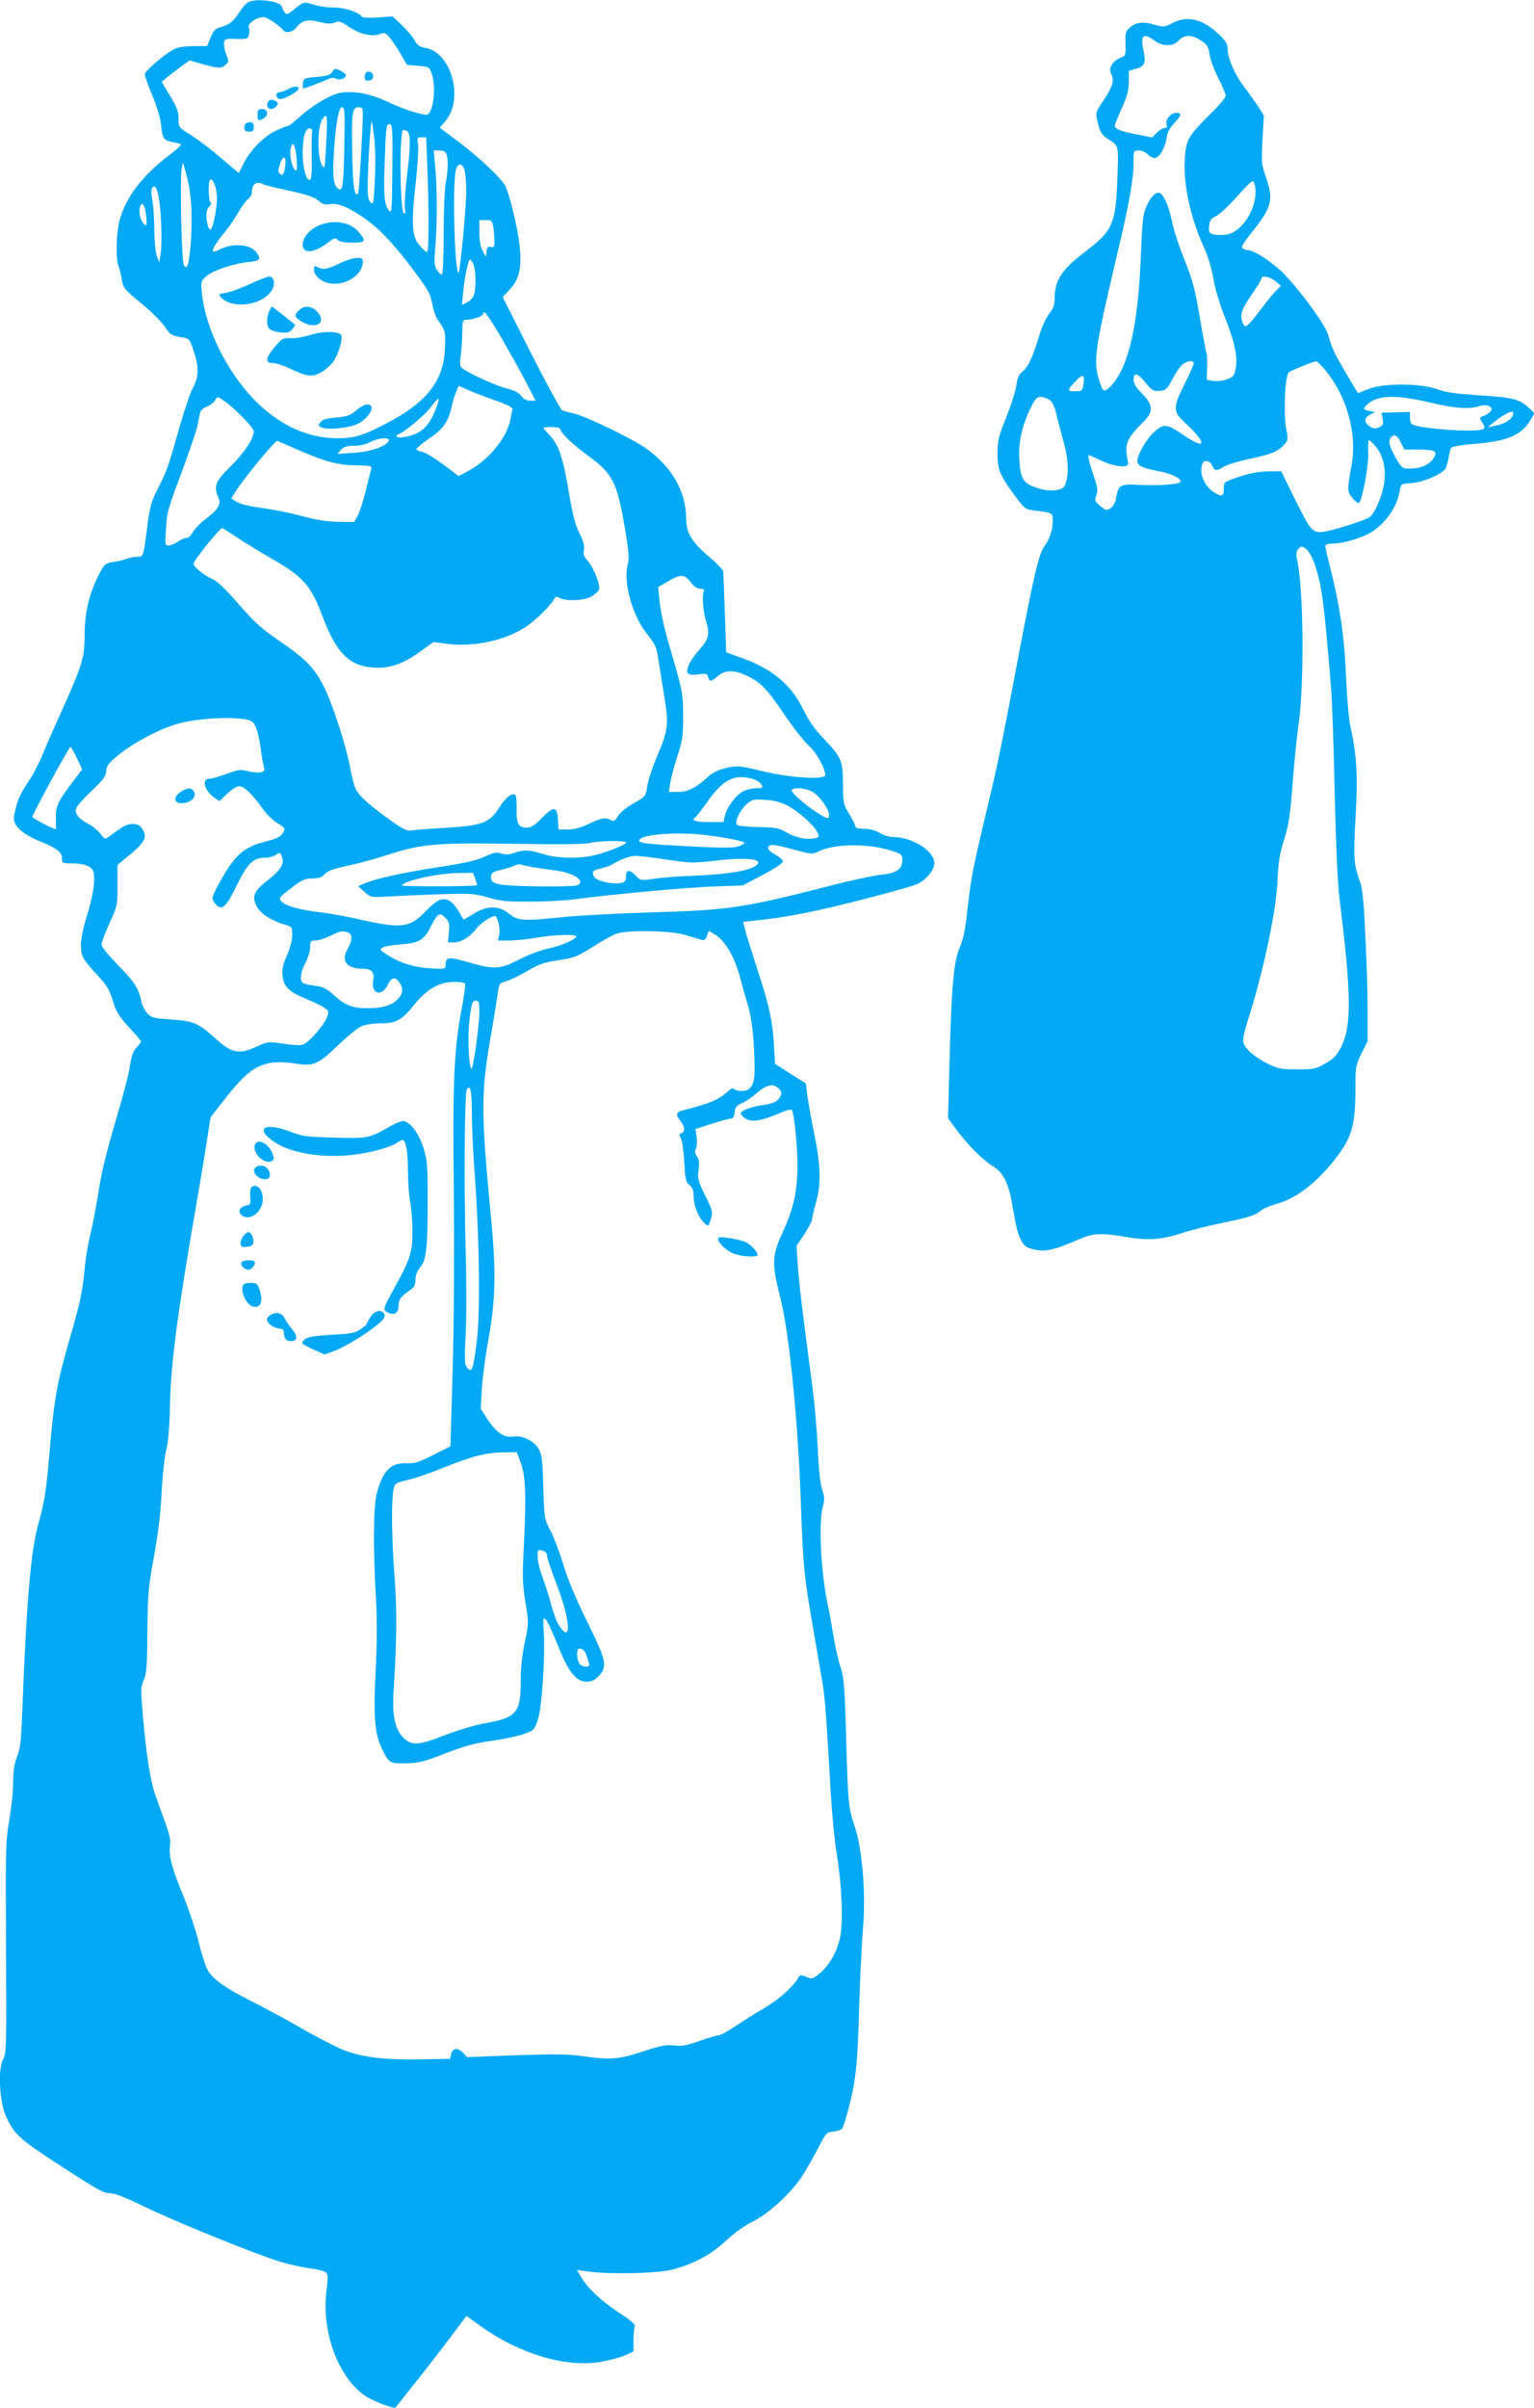 <?xml version="1.0" standalone="no"?>
<!DOCTYPE svg PUBLIC "-//W3C//DTD SVG 20010904//EN"
 "http://www.w3.org/TR/2001/REC-SVG-20010904/DTD/svg10.dtd">
<svg version="1.0" xmlns="http://www.w3.org/2000/svg"
 width="816pt" height="1280pt" viewBox="0 0 816 1280"
 preserveAspectRatio="xMidYMid meet">
<g transform="translate(0,1280) scale(0.1,-0.1)"
fill="#03a9f4" stroke="none">
<path d="M1324 12790 c-11 -4 -35 -30 -52 -57 -32 -49 -51 -64 -106 -80 -22
-7 -33 -20 -46 -53 l-18 -45 -73 0 c-50 -1 -84 -6 -106 -18 -50 -26 -153 -116
-153 -132 0 -8 18 -59 40 -112 25 -58 43 -121 47 -158 7 -72 13 -81 61 -90 20
-4 40 -9 45 -12 4 -2 -23 -28 -60 -56 -146 -110 -235 -226 -268 -352 -17 -69
-20 -201 -4 -242 6 -15 14 -48 18 -73 6 -41 13 -49 99 -120 51 -41 107 -96
125 -122 33 -49 38 -52 99 -62 35 -6 38 -10 58 -71 29 -86 28 -139 -3 -195
-14 -25 -46 -119 -72 -210 -60 -214 -66 -230 -114 -325 -36 -70 -43 -95 -57
-200 -21 -165 -21 -165 -54 -165 -16 0 -41 -5 -57 -11 -15 -6 -48 -14 -72 -17
-42 -7 -46 -10 -77 -71 -50 -98 -74 -201 -74 -319 0 -118 -12 -157 -122 -402
-39 -85 -85 -191 -103 -235 -18 -44 -53 -111 -79 -148 -42 -63 -54 -92 -71
-173 -10 -49 37 -95 136 -136 92 -37 119 -59 119 -93 0 -24 3 -25 56 -25 54 0
92 -12 106 -34 19 -27 7 -128 -27 -236 -36 -115 -43 -178 -25 -226 6 -15 40
-58 75 -95 54 -58 67 -79 85 -138 17 -59 31 -81 85 -141 36 -38 65 -73 65 -77
0 -4 -11 -18 -24 -32 -18 -19 -27 -46 -35 -98 -6 -40 -32 -143 -58 -230 -70
-239 -92 -326 -113 -463 -11 -69 -29 -161 -40 -205 -11 -44 -25 -126 -30 -181
-10 -117 -24 -181 -81 -378 -68 -235 -82 -315 -109 -636 -14 -163 -26 -237
-55 -338 -40 -139 -63 -400 -85 -962 -7 -191 -11 -233 -29 -278 -15 -38 -21
-75 -21 -136 0 -46 -9 -137 -21 -203 -19 -111 -20 -150 -17 -678 3 -531 2
-562 -16 -594 -28 -53 -19 -225 16 -302 44 -97 72 -122 298 -268 199 -129 222
-141 258 -141 23 0 84 -24 176 -69 157 -77 595 -255 727 -295 47 -14 118 -30
159 -35 40 -5 78 -15 85 -23 10 -10 10 -31 2 -92 -29 -221 62 -467 209 -565
43 -28 151 -69 158 -59 2 1 41 50 87 109 47 58 131 166 188 241 l102 136 77
-55 c206 -148 454 -221 639 -189 44 8 101 23 127 34 l46 21 0 60 c0 32 3 66 6
74 4 10 -21 32 -81 71 -95 62 -168 130 -203 190 l-23 38 63 -8 c115 -16 365
-10 443 10 115 30 208 80 288 155 43 40 100 81 142 101 85 42 206 154 263 243
22 34 60 100 84 147 41 81 45 85 80 88 20 2 41 9 47 15 5 7 19 47 30 89 43
159 53 248 61 548 5 162 14 351 20 420 17 186 -2 430 -45 555 -32 95 -34 116
-44 470 -8 271 -12 318 -29 370 -12 34 -28 105 -37 160 -9 54 -22 129 -30 165
-39 180 -52 445 -27 535 9 32 8 49 -4 85 -11 30 -19 106 -24 225 -5 99 -18
250 -30 335 -48 359 -69 531 -76 631 l-7 106 42 62 c22 34 41 70 41 79 0 9 9
49 20 87 29 100 26 201 -10 374 -16 79 -32 170 -36 202 l-7 59 -82 52 -82 52
-6 102 c-8 131 -26 212 -88 400 -27 85 -56 176 -63 203 l-13 50 56 6 c164 17
303 43 556 107 154 39 296 79 316 89 50 25 89 74 89 111 0 64 -117 138 -219
138 -20 0 -52 10 -71 22 -23 14 -52 21 -82 22 -33 0 -48 4 -48 13 0 7 -15 36
-32 65 -32 51 -33 58 -34 158 0 126 -8 145 -104 245 -46 48 -78 94 -103 145
-65 137 -165 222 -328 281 l-86 31 -7 206 c-4 114 -8 215 -9 224 -2 10 -35 45
-75 78 -91 77 -122 128 -122 201 0 149 -79 283 -222 381 -79 53 -312 165 -373
179 -27 6 -57 14 -65 18 -8 4 -83 141 -166 305 l-150 297 36 38 c49 52 65 110
56 214 -7 97 -57 307 -82 345 -31 48 -137 146 -242 226 l-103 77 29 34 c102
116 34 369 -107 391 -30 5 -41 13 -56 40 -10 19 -41 55 -68 81 l-49 46 -79 -6
c-48 -3 -81 -1 -85 5 -14 22 -91 48 -144 48 -50 0 -86 7 -146 25 -15 5 -32 -4
-64 -30 -41 -34 -45 -36 -57 -19 -7 10 -13 21 -13 26 0 29 -124 49 -176 28z
m134 -109 c22 -16 43 -34 47 -40 12 -20 53 -12 73 14 30 38 59 44 122 28 41
-10 61 -11 80 -3 23 10 33 7 78 -24 57 -38 122 -53 164 -37 24 9 30 7 53 -22
15 -18 41 -57 58 -87 l32 -55 59 -5 c57 -5 60 -6 72 -40 27 -74 8 -220 -28
-220 -28 0 -119 29 -175 55 -103 48 -164 65 -231 65 -55 0 -74 -5 -135 -37
-39 -21 -96 -61 -128 -90 -31 -29 -62 -53 -68 -53 -7 0 -37 -12 -68 -27 -62
-31 -133 -103 -169 -175 l-24 -48 -99 84 c-54 46 -126 100 -160 121 -61 38
-61 38 -61 84 0 38 -9 61 -45 121 l-45 75 24 20 c13 11 46 37 74 57 l51 37 68
-20 c83 -23 101 -24 124 -3 17 15 17 19 3 54 -9 21 -14 49 -12 62 3 21 7 23
65 21 57 -1 62 0 67 23 4 14 4 29 0 35 -12 20 36 57 77 58 9 1 34 -12 57 -28z
m374 -628 c-3 -206 -8 -266 -25 -260 -29 9 -38 52 -33 157 8 169 26 280 45
280 14 0 16 -20 13 -177z m98 140 c0 -80 -20 -417 -25 -422 -19 -19 -28 34
-31 201 -5 226 -1 258 32 258 21 0 24 -5 24 -37z m-195 -161 c-7 -133 -8 -135
-24 -107 -24 45 -23 201 3 240 27 41 29 25 21 -133z m256 32 c6 -52 7 -145 3
-222 -6 -123 -8 -133 -23 -118 -12 13 -16 35 -15 89 0 95 16 348 21 343 2 -2
8 -43 14 -92z m96 -164 c-2 -225 -3 -238 -19 -218 -24 33 -28 74 -21 274 6
168 8 184 24 184 17 0 18 -16 16 -240z m-427 199 c-2 -8 -3 -67 -2 -131 2 -73
-1 -119 -8 -123 -19 -12 -40 61 -40 138 0 88 15 140 39 134 9 -2 14 -10 11
-18z m504 5 c21 -8 21 -77 0 -248 -9 -72 -13 -146 -10 -165 4 -27 3 -32 -7
-22 -20 20 -23 441 -2 441 2 0 10 -3 19 -6z m109 -191 c9 -219 9 -453 -1 -453
-9 0 -44 36 -56 57 -24 43 -26 125 -6 297 11 97 17 195 14 216 -6 38 -5 40 18
40 l25 0 6 -157z m-695 41 c3 -48 2 -65 -6 -60 -18 11 -33 80 -26 115 10 49
25 23 32 -55z m798 24 c9 -29 7 -92 -6 -157 -5 -29 -10 -150 -10 -267 0 -133
-4 -214 -10 -214 -5 0 -17 11 -26 25 -14 21 -15 40 -9 113 11 125 11 312 1
425 l-9 97 31 0 c23 0 32 -6 38 -22z m-859 -60 c-6 -46 -13 -56 -29 -40 -9 9
-8 21 2 51 16 50 34 42 27 -11z m-507 -138 c12 -78 12 -207 1 -313 -9 -83 -15
-97 -32 -80 -13 13 -23 469 -12 518 l6 30 14 -45 c7 -25 18 -74 23 -110z
m1464 102 c3 -21 6 -64 6 -97 1 -84 -33 -435 -41 -435 -20 0 -33 448 -15 541
9 50 41 44 50 -9z m-1320 -131 c1 -60 -22 -171 -35 -171 -5 0 -11 10 -14 23
-12 55 -9 82 10 101 9 9 11 17 5 21 -11 7 -14 108 -3 118 14 15 36 -38 37 -92z
m244 70 c10 -5 73 -21 141 -35 93 -20 131 -33 154 -52 24 -21 37 -24 64 -19
41 7 101 -18 187 -79 78 -55 155 -138 262 -281 71 -95 84 -118 93 -169 6 -33
19 -71 28 -84 42 -58 44 -66 40 -153 -6 -166 -90 -279 -282 -384 -144 -78
-193 -94 -285 -95 -139 0 -265 48 -385 147 -177 146 -322 415 -342 634 -5 52
-4 56 26 82 38 31 143 66 224 74 60 6 67 14 42 50 -31 45 -127 53 -198 16 -16
-8 -31 -12 -34 -10 -7 8 17 48 62 102 23 28 56 76 74 108 18 32 42 63 52 70
11 7 19 23 19 37 0 42 25 59 58 41z m-541 -202 c3 -64 2 -138 -2 -165 l-8 -49
-13 35 c-7 20 -13 81 -13 141 -1 59 -5 130 -11 158 -7 39 -7 56 3 66 20 22 38
-54 44 -186z m-79 29 c4 -48 3 -52 -11 -40 -19 16 -31 64 -22 93 11 33 27 7
33 -53z m1846 -55 c3 -21 6 -54 6 -75 0 -31 -3 -35 -19 -31 -15 4 -20 -1 -23
-24 l-3 -28 -18 32 c-11 21 -17 54 -17 98 l0 65 34 0 c31 0 34 -3 40 -37z
m-106 -198 c15 -33 15 -136 1 -168 -6 -14 -23 -30 -37 -36 l-25 -12 7 68 c8
83 27 173 36 173 4 0 12 -11 18 -25z m144 -382 c41 -71 100 -176 131 -235 l56
-108 -28 0 c-20 0 -35 8 -48 25 -12 17 -37 30 -78 40 -57 14 -201 80 -236 107
-13 11 -15 23 -8 68 4 30 8 85 8 123 1 63 2 67 25 67 31 0 86 20 86 31 0 27
24 -4 92 -118z m-24 -343 c71 -25 91 -37 88 -49 -2 -9 -8 -32 -11 -51 -19 -98
-114 -214 -223 -273 l-52 -28 -81 61 c-45 33 -95 64 -110 67 -16 3 -32 9 -34
14 -3 4 28 30 68 58 77 51 103 90 122 180 4 19 13 49 21 67 l14 33 52 -23 c29
-13 95 -38 146 -56z m-1445 -2 c55 -37 157 -142 157 -161 0 -38 -51 -115 -124
-187 -81 -79 -91 -106 -64 -165 16 -35 -2 -65 -69 -115 -29 -22 -60 -54 -68
-70 -9 -17 -23 -30 -33 -30 -9 0 -30 -9 -47 -20 -16 -11 -39 -20 -49 -20 -18
0 -19 6 -13 88 7 97 5 92 93 327 34 94 68 193 74 220 5 28 12 60 15 72 3 12
17 25 34 31 17 6 36 20 43 31 16 26 13 26 51 -1z m1126 -40 c-39 -100 -80
-136 -171 -152 -36 -6 -54 6 -25 17 33 13 141 104 169 143 17 24 35 44 40 44
4 0 -2 -24 -13 -52z m661 -108 c0 -19 65 -82 146 -141 134 -97 157 -142 199
-393 21 -124 23 -155 13 -193 -22 -89 25 -259 96 -353 58 -76 57 -73 71 -164
7 -44 21 -132 31 -194 22 -134 17 -169 -45 -313 -22 -53 -44 -120 -48 -149 -8
-54 -9 -54 -73 -91 -38 -21 -73 -49 -83 -68 -15 -25 -22 -29 -37 -21 -29 16
-51 12 -118 -20 -44 -21 -79 -30 -112 -30 l-49 0 -3 52 c-4 72 -23 74 -86 9
-38 -39 -57 -51 -80 -51 -44 0 -56 21 -54 100 1 38 -2 71 -8 75 -18 11 -51
-16 -85 -69 -51 -81 -91 -95 -284 -107 -86 -5 -168 -11 -182 -14 -21 -5 -43 6
-105 49 -107 76 -172 132 -190 168 -9 16 -22 67 -30 111 -21 114 -89 327 -134
422 -52 109 -98 158 -240 255 -102 70 -136 101 -221 199 -73 84 -112 121 -142
134 -42 18 -97 63 -97 80 0 18 144 196 154 190 6 -4 43 -28 81 -53 39 -26 120
-75 180 -110 167 -95 210 -143 271 -308 77 -204 151 -272 297 -272 70 0 139
26 218 83 l75 54 74 -10 c140 -18 307 18 416 90 51 33 131 111 151 147 8 15
14 16 31 7 35 -19 133 -14 170 9 18 11 35 27 38 35 9 23 -26 114 -57 150 -23
26 -28 39 -23 62 4 22 -2 46 -24 89 -23 45 -36 98 -56 217 -30 182 -54 253
-102 303 -19 20 -34 38 -34 40 0 2 20 4 45 4 25 0 45 -4 45 -10z m-912 -62
c-10 -30 -96 -60 -185 -65 l-88 -6 19 22 c15 16 31 21 70 21 31 1 65 8 86 20
40 22 104 27 98 8z m-468 -56 c138 -59 199 -75 302 -76 64 -1 77 -4 73 -16 -2
-8 -15 -62 -29 -118 -14 -57 -34 -118 -44 -135 l-18 -32 -85 1 c-60 1 -117 10
-199 32 -63 17 -159 36 -212 42 -58 8 -109 20 -127 31 l-31 19 20 32 c39 65
214 278 225 274 5 -2 62 -26 125 -54z m2074 -697 c18 -24 35 -35 52 -35 15 0
23 -4 19 -11 -12 -19 -6 -108 11 -162 21 -68 14 -96 -36 -151 -22 -24 -47 -60
-56 -81 -19 -47 -8 -58 54 -50 38 6 44 4 49 -14 7 -27 15 -26 53 6 38 31 80
33 145 4 77 -34 113 -70 205 -206 49 -73 109 -149 132 -169 39 -34 87 -118 88
-156 0 -27 -192 -15 -338 21 -109 27 -129 29 -173 20 -59 -13 -85 -25 -119
-56 -59 -54 -102 -75 -153 -75 l-49 0 7 46 c4 26 21 90 38 143 28 86 31 108
31 216 -1 114 -3 129 -51 295 -53 180 -68 247 -77 337 l-5 52 52 30 c68 40 88
39 121 -4z m-2331 -743 c20 -18 34 -65 46 -159 5 -37 12 -75 16 -85 10 -24
-27 -32 -84 -18 -43 10 -54 9 -115 -14 -38 -14 -79 -26 -92 -26 -43 0 -28 -61
24 -99 l29 -20 41 39 c25 24 51 40 65 40 26 0 67 -39 127 -123 19 -27 54 -60
77 -74 35 -20 41 -28 33 -42 -15 -29 -32 -38 -99 -55 -73 -19 -112 -40 -158
-88 -35 -36 -123 -189 -123 -213 0 -8 9 -24 20 -35 32 -32 53 -12 111 106 57
116 86 144 149 144 20 0 46 7 58 16 21 14 23 14 32 -11 14 -38 -7 -71 -79
-127 -71 -56 -83 -85 -55 -137 21 -39 74 -73 144 -95 45 -13 45 -14 44 -58 0
-27 -11 -71 -28 -108 -22 -49 -27 -73 -23 -107 6 -59 34 -86 127 -124 43 -18
87 -39 99 -49 22 -16 22 -18 8 -53 -16 -38 -88 -122 -120 -138 -12 -7 -46 -7
-105 2 -85 12 -88 12 -145 -14 -96 -45 -134 -37 -223 44 -89 80 -114 91 -231
99 -99 7 -109 10 -130 34 -13 15 -25 39 -29 54 -16 78 -38 112 -124 199 -52
53 -90 100 -90 111 0 11 19 62 42 113 42 92 43 96 43 203 l0 108 45 37 c103
83 118 111 84 159 -21 30 -71 29 -115 -3 -19 -13 -45 -32 -57 -41 -23 -17 -24
-17 -49 15 -14 17 -41 40 -61 50 -53 27 -75 55 -67 83 4 13 41 55 82 93 62 59
75 76 78 105 2 30 12 43 66 87 79 64 210 134 306 163 124 37 369 45 406 12z
m-934 -192 l28 -60 -54 -72 c-77 -101 -87 -124 -86 -190 l1 -57 -26 10 c-21 8
-82 41 -100 55 -6 4 196 374 203 374 3 0 18 -27 34 -60z m3593 -110 c21 -6 42
-20 48 -30 10 -18 7 -20 -26 -20 -20 0 -52 -8 -71 -17 -38 -18 -88 -86 -98
-134 l-7 -29 -79 0 c-71 0 -96 9 -70 25 5 3 34 40 64 83 83 118 143 148 239
122z m315 -67 c37 -17 93 -93 93 -125 0 -23 -7 -23 -50 3 -71 44 -161 122
-148 131 21 13 68 9 105 -9z m-133 -73 c59 -30 141 -102 162 -141 14 -28 13
-29 -11 -35 -41 -10 -101 2 -150 30 -40 24 -57 27 -147 29 -57 1 -109 6 -115
10 -19 12 9 75 48 111 29 26 36 28 98 24 44 -2 82 -12 115 -28z m-424 -160
c108 -14 200 -32 200 -41 0 -4 -15 -13 -34 -19 -25 -8 -90 -8 -248 0 -227 12
-278 17 -278 31 0 33 200 49 360 29z m-430 -39 c0 -12 -112 -56 -178 -70 -82
-17 -192 -14 -264 9 -74 23 -100 24 -152 6 -29 -10 -47 -11 -69 -4 -23 9 -38
6 -75 -10 -63 -29 -99 -37 -292 -67 -173 -28 -300 -56 -360 -81 l-35 -15 33
-30 c34 -30 34 -30 125 -25 51 3 173 8 273 12 169 5 186 4 260 -17 68 -20 100
-23 229 -22 83 0 186 6 230 12 185 25 591 63 738 68 l158 6 107 56 c60 32 107
63 107 71 0 8 -18 24 -40 36 -42 22 -52 46 -21 52 10 2 62 -8 116 -24 96 -26
99 -27 135 -10 90 43 273 43 398 0 41 -14 47 -19 47 -44 0 -51 -28 -71 -111
-80 -40 -4 -171 -32 -289 -63 -442 -113 -529 -126 -925 -137 -170 -5 -380 -16
-465 -24 -231 -24 -253 -22 -301 16 -56 45 -117 45 -190 0 -28 -18 -52 -31
-54 -30 -1 2 -12 20 -24 41 -53 87 -95 89 -173 6 -87 -91 -128 -97 -341 -50
-72 17 -172 35 -222 41 -112 13 -187 34 -208 58 -16 17 -13 21 51 70 59 45 75
52 114 52 29 0 50 6 58 16 21 24 41 32 141 54 52 11 149 38 216 60 166 54 259
61 677 54 214 -4 356 -2 381 4 51 13 195 15 195 3z m218 -91 c125 -19 138 -19
263 -5 169 20 261 7 207 -29 -40 -26 -150 -44 -318 -51 -85 -3 -186 -11 -224
-17 -67 -10 -69 -9 -93 16 -32 35 -53 34 -53 -3 0 -24 -5 -31 -27 -35 -41 -9
-125 9 -140 30 -19 26 -11 38 33 47 21 5 46 13 54 18 47 29 99 49 131 49 20 0
95 -9 167 -20z m-708 -41 c30 -4 86 -13 125 -18 94 -14 155 -59 103 -78 -13
-4 -111 -7 -218 -5 -211 4 -244 11 -238 55 2 17 14 24 54 33 28 6 59 16 70 22
10 6 26 9 34 6 8 -3 40 -10 70 -15z m-312 -61 c6 -17 11 -33 9 -34 -7 -7 -404
-8 -400 -1 16 26 195 65 303 66 l76 1 12 -32z m-157 -209 c18 -18 21 -30 17
-75 l-5 -54 31 0 c39 0 86 29 120 73 22 29 78 67 99 67 13 0 29 -64 23 -95
l-7 -35 63 0 c35 1 99 7 143 15 94 17 219 20 210 5 -12 -19 -80 -48 -154 -64
-40 -9 -110 -36 -154 -59 -97 -51 -129 -52 -271 -11 -104 29 -115 27 -116 -20
0 -17 -6 -18 -82 -14 -89 6 -165 30 -231 74 -37 24 -39 27 -21 37 10 6 56 14
101 17 94 8 119 23 155 95 37 73 46 77 79 44z m-523 -75 c28 -8 29 -41 1 -89
-37 -63 -5 -105 80 -105 48 0 64 -18 56 -62 -13 -72 46 -90 78 -23 19 40 39
44 61 13 23 -32 20 -62 -10 -92 -33 -32 -81 -46 -162 -46 -77 0 -117 16 -176
70 -37 34 -55 43 -98 49 -30 4 -59 10 -66 15 -19 12 -14 57 13 108 14 26 25
63 25 83 0 32 3 35 28 35 15 0 50 11 77 24 56 27 61 28 93 20z m1792 -13 c36
-11 75 -22 87 -26 19 -6 25 -2 33 19 l10 27 31 -18 c57 -33 109 -123 138 -238
7 -27 24 -88 38 -134 24 -81 36 -194 37 -342 1 -85 -19 -119 -69 -119 -18 0
-37 5 -41 11 -4 7 -16 2 -33 -14 -45 -42 -99 -65 -228 -97 -48 -12 -52 -23
-23 -60 24 -30 25 -56 5 -64 -13 -5 -14 -9 -3 -28 7 -13 15 -70 18 -127 5 -91
8 -105 28 -121 16 -14 22 -29 22 -62 0 -49 27 -114 58 -141 20 -19 21 -18 33
22 12 39 10 44 -30 126 -38 77 -41 90 -35 135 5 37 3 56 -9 73 -11 17 -12 28
-5 41 6 10 7 37 4 61 l-7 43 78 25 c43 14 89 27 103 29 20 2 26 9 28 36 3 26
10 35 38 47 20 8 56 33 81 55 51 45 89 52 117 21 14 -15 15 -24 7 -40 -15 -27
-36 -38 -96 -46 -60 -9 -115 -30 -115 -44 0 -6 11 -18 25 -27 32 -21 83 -14
176 26 53 22 69 26 73 15 13 -35 28 -191 28 -290 0 -139 -21 -232 -80 -359
-56 -122 -57 -164 -12 -341 48 -190 94 -642 110 -1090 12 -342 17 -392 66
-675 19 -113 42 -243 50 -290 13 -81 20 -179 44 -595 6 -99 19 -236 30 -305
28 -170 36 -359 20 -443 -14 -78 -59 -158 -112 -200 -35 -28 -39 -29 -69 -16
-29 12 -34 11 -43 -6 -28 -48 -102 -114 -178 -159 -45 -26 -116 -70 -155 -97
-40 -27 -81 -49 -90 -49 -10 0 -56 -14 -102 -30 -68 -24 -94 -29 -135 -24 -42
5 -72 -1 -166 -32 -129 -42 -174 -46 -320 -25 -76 11 -148 12 -355 5 l-260
-10 -23 24 c-29 28 -54 25 -62 -8 l-6 -25 -154 -3 c-186 -4 -310 11 -406 47
-39 15 -143 68 -230 118 -87 50 -206 114 -264 143 -146 73 -215 123 -239 174
-11 22 -32 90 -46 150 -15 59 -49 160 -75 225 -65 156 -83 223 -76 274 5 32
-1 61 -23 122 -16 44 -40 112 -54 150 -27 76 -50 220 -68 438 -11 126 -10 141
6 177 15 34 18 72 19 257 2 199 5 234 35 398 22 120 36 235 41 345 5 91 16
192 25 225 10 39 17 120 19 230 5 232 39 489 146 1105 17 96 39 232 50 302
l20 128 68 87 c148 193 213 225 398 197 83 -12 109 0 210 97 51 49 109 96 128
104 19 8 65 15 102 15 83 0 111 16 182 104 65 79 130 116 208 116 29 0 55 -4
58 -9 3 -4 -4 -54 -14 -111 -45 -232 -53 -395 -46 -985 3 -338 1 -707 -6 -957
l-12 -407 -92 -46 c-78 -40 -100 -46 -142 -44 -82 4 -126 -40 -157 -157 -19
-69 -21 -297 -5 -564 6 -112 6 -236 -2 -385 -12 -239 -5 -331 33 -410 38 -78
41 -80 127 -79 67 1 93 7 207 51 97 38 158 55 240 67 119 17 200 38 229 59 10
7 24 40 32 72 18 78 34 325 27 440 -5 81 -4 88 10 75 9 -8 36 -67 62 -131 57
-145 99 -199 154 -199 28 0 44 7 66 30 48 50 41 82 -63 292 -58 117 -103 225
-125 299 -19 64 -50 145 -68 180 -33 63 -34 66 -39 234 -4 145 -8 175 -25 203
-26 44 -89 73 -138 65 -46 -7 -90 23 -137 97 l-33 51 6 102 c3 56 19 178 36
271 36 198 40 351 16 611 -59 623 -59 685 4 1045 11 63 23 142 28 174 8 58 9
59 48 71 23 6 73 31 112 54 59 35 87 45 163 56 84 13 100 19 183 71 49 32 106
63 126 70 57 21 281 17 361 -5z m-1090 -408 c0 -66 -29 -281 -40 -302 -12 -23
-23 131 -16 218 11 121 16 141 37 141 16 0 19 -8 19 -57z m-40 -541 c0 -70 7
-221 16 -337 25 -345 29 -726 10 -879 -20 -151 -25 -165 -50 -138 -15 18 -16
35 -9 178 5 88 5 290 0 449 -9 333 -6 834 6 853 19 29 27 -7 27 -126z m260
-1859 c26 -69 30 -173 16 -451 -8 -158 -6 -197 9 -291 18 -107 18 -109 -3
-210 -15 -68 -22 -137 -22 -207 0 -172 -21 -196 -200 -227 -47 -9 -138 -36
-202 -61 -143 -56 -178 -58 -223 -13 -44 44 -60 119 -51 252 17 263 18 436 5
600 -15 186 -18 409 -6 465 7 35 10 36 75 52 37 8 126 39 197 68 150 60 223
78 317 79 l67 1 21 -57z m124 -469 c9 -3 16 -15 16 -25 0 -11 23 -79 51 -152
74 -192 81 -321 13 -219 -12 17 -31 69 -43 114 -12 46 -33 111 -46 146 -25 62
-34 142 -16 142 5 0 16 -3 25 -6z m221 -542 c4 -9 11 -29 15 -44 8 -25 6 -28
-15 -28 -14 0 -29 8 -35 19 -11 21 -14 64 -4 74 9 9 32 -3 39 -21z"/>
<path d="M1768 12418 c-11 -17 -28 -22 -84 -27 -66 -6 -69 -7 -72 -33 -2 -16
-1 -28 1 -28 9 0 88 30 122 45 24 12 39 14 52 7 19 -11 53 1 53 18 0 5 -13 16
-29 24 -27 14 -30 14 -43 -6z"/>
<path d="M1947 12414 c-4 -4 -7 -16 -7 -26 0 -14 6 -19 23 -16 14 2 22 10 22
23 0 20 -25 32 -38 19z"/>
<path d="M1530 12325 c-14 -8 -33 -14 -42 -15 -22 0 -24 -28 -3 -36 17 -7 97
35 103 54 5 16 -27 15 -58 -3z"/>
<path d="M1424 12255 c-13 -32 23 -48 47 -19 10 13 10 17 -2 25 -21 13 -39 11
-45 -6z"/>
<path d="M1370 12190 c0 -33 3 -35 31 -20 29 16 25 50 -6 50 -21 0 -25 -5 -25
-30z"/>
<path d="M1307 12143 c-4 -3 -7 -15 -7 -25 0 -13 7 -18 25 -18 20 0 25 5 25
25 0 18 -5 25 -18 25 -10 0 -22 -3 -25 -7z"/>
<path d="M1705 11605 c-51 -18 -95 -66 -95 -104 0 -53 59 -48 139 12 29 23 35
24 48 11 10 -9 36 -14 78 -14 72 0 76 9 27 63 -43 46 -122 59 -197 32z"/>
<path d="M1805 11399 c-65 -31 -86 -35 -116 -19 -16 9 -19 7 -19 -13 0 -33 41
-68 89 -74 83 -11 171 47 171 115 0 18 -5 22 -32 21 -18 0 -60 -14 -93 -30z"/>
<path d="M1327 11289 c-48 -23 -106 -43 -128 -46 -33 -5 -37 -8 -27 -20 56
-67 214 -51 271 29 23 31 17 78 -11 78 -9 0 -57 -19 -105 -41z"/>
<path d="M1432 11145 c-16 -36 -15 -80 3 -95 8 -7 34 -15 58 -17 34 -4 46 -1
61 16 11 12 17 23 15 25 -22 19 -120 96 -122 96 -2 0 -9 -11 -15 -25z"/>
<path d="M1590 11150 c-27 -27 -25 -35 14 -59 76 -47 140 -5 81 54 -29 30 -68
32 -95 5z"/>
<path d="M1650 11019 c-36 -11 -84 -19 -106 -17 -36 2 -45 -3 -71 -33 -60 -68
-67 -99 -23 -99 16 0 58 -13 93 -30 92 -43 118 -46 166 -19 22 12 52 39 65 58
29 43 53 128 39 142 -19 19 -98 19 -163 -2z"/>
<path d="M1895 10618 c-31 -26 -47 -32 -107 -38 -53 -4 -74 -11 -84 -25 -13
-17 -12 -20 8 -28 38 -14 149 -2 195 22 42 21 80 72 68 91 -12 19 -44 10 -80
-22z"/>
<path d="M969 8595 c-47 -26 -49 -65 -3 -65 50 0 86 38 63 66 -14 17 -27 17
-60 -1z"/>
<path d="M2080 6815 c-119 -68 -118 -67 -299 -63 -151 4 -172 7 -235 31 -140
55 -196 17 -82 -57 87 -57 251 -83 407 -66 99 11 206 40 243 66 11 8 23 14 27
14 17 0 29 -62 29 -159 0 -59 5 -134 11 -167 7 -32 12 -102 13 -154 1 -113
-11 -153 -89 -294 -71 -128 -71 -130 -39 -145 33 -15 54 0 54 38 0 32 13 50
58 80 26 18 32 29 32 58 0 23 9 45 24 64 34 40 41 104 41 354 0 192 -2 216
-23 284 -25 79 -73 141 -109 141 -10 0 -38 -11 -63 -25z"/>
<path d="M1356 6715 c-17 -45 54 -111 92 -86 11 7 11 14 -1 44 -22 50 -77 76
-91 42z"/>
<path d="M1366 6598 c-21 -12 -20 -31 2 -51 22 -20 58 -22 65 -4 14 37 -32 75
-67 55z"/>
<path d="M1341 6491 c-8 -5 -12 -24 -10 -52 3 -39 1 -44 -18 -47 -32 -5 -49
-28 -33 -47 33 -40 104 -3 116 61 10 56 -22 105 -55 85z"/>
<path d="M1297 6232 c-10 -10 -17 -29 -17 -41 0 -19 5 -22 33 -19 25 2 33 8
35 26 3 22 -13 52 -28 52 -4 0 -14 -8 -23 -18z"/>
<path d="M3820 6213 c0 -24 54 -71 96 -82 45 -13 114 -15 114 -3 0 16 -33 53
-60 67 -16 8 -57 19 -90 23 -49 7 -60 6 -60 -5z"/>
<path d="M1285 6090 c-9 -15 14 -40 36 -40 19 0 43 33 32 44 -10 10 -61 7 -68
-4z"/>
<path d="M1297 5973 c-25 -24 10 -109 49 -119 42 -11 56 29 33 95 -9 26 -16
31 -43 31 -18 0 -36 -3 -39 -7z"/>
<path d="M1970 5798 c-11 -18 -20 -35 -20 -38 0 -3 -15 -15 -33 -27 -27 -19
-52 -24 -137 -28 -128 -8 -144 -11 -165 -31 -15 -15 -11 -19 48 -46 l63 -29
57 21 c57 22 176 95 235 146 24 21 31 34 27 47 -12 29 -53 21 -75 -15z"/>
<path d="M1438 5809 c-10 -5 -18 -16 -18 -23 0 -20 34 -46 63 -48 18 -2 27 -8
27 -19 0 -33 12 -49 36 -49 36 0 40 25 10 61 -15 17 -33 44 -42 60 -15 31 -44
37 -76 18z"/>
<path d="M6238 12678 c-43 -22 -49 -23 -90 -11 -65 19 -103 16 -135 -11 -26
-22 -28 -29 -26 -88 2 -62 1 -65 -27 -75 -39 -15 -65 -56 -51 -82 20 -36 12
-67 -34 -137 -51 -76 -49 -71 -32 -139 10 -39 21 -55 48 -72 62 -41 59 -30 53
-206 -9 -250 -23 -282 -175 -398 -123 -93 -159 -150 -159 -248 0 -31 -7 -52
-29 -79 -17 -22 -41 -74 -56 -127 -33 -108 -56 -157 -88 -182 -17 -13 -25 -32
-30 -68 -3 -28 -27 -104 -53 -170 -43 -106 -48 -129 -48 -195 -1 -86 14 -120
96 -230 50 -67 52 -68 107 -75 88 -10 91 -12 91 -54 0 -48 -16 -97 -45 -136
-32 -44 -60 -169 -180 -808 -31 -164 -72 -365 -91 -445 -118 -496 -116 -484
-144 -732 -7 -59 -20 -115 -35 -148 -31 -69 -44 -205 -54 -602 l-8 -305 48
-65 c57 -77 138 -158 195 -193 51 -32 79 -87 98 -199 25 -138 28 -152 47 -190
14 -28 28 -40 56 -47 69 -19 110 -11 258 53 71 30 116 32 246 10 114 -20 187
-15 294 20 44 15 144 40 222 56 141 29 172 39 205 68 10 8 47 23 82 33 99 27
208 110 304 232 93 117 112 182 112 380 0 114 1 122 32 186 l33 66 0 160 c0
88 -5 268 -12 400 -9 194 -15 251 -31 295 -31 85 -33 127 -21 340 13 209 6
327 -27 475 -9 40 -19 157 -24 270 -8 208 -33 377 -85 582 -14 54 -25 103 -25
110 0 8 14 13 38 13 47 0 129 22 185 49 85 41 158 139 173 232 6 37 6 37 64
41 62 4 165 49 180 79 5 9 12 34 16 56 3 22 9 46 13 52 5 7 55 16 122 21 178
15 249 44 300 126 l22 37 -35 33 c-48 43 -85 52 -269 63 -116 8 -169 15 -214
32 -88 32 -286 33 -365 1 -30 -12 -56 -22 -56 -22 -1 0 -29 46 -62 103 -64
108 -77 135 -97 207 -14 52 -145 232 -238 327 -56 57 -156 123 -188 123 -8 0
-20 4 -28 9 -11 7 -1 25 48 86 106 132 117 173 76 290 -25 73 -26 83 -19 204
l7 127 -28 45 c-16 24 -50 72 -76 106 -51 66 -89 155 -89 205 0 24 -10 41 -45
74 -86 83 -167 103 -247 62z m-98 -93 c21 -16 47 -25 70 -25 26 0 43 7 60 25
30 32 70 32 119 -1 33 -22 39 -32 45 -72 3 -26 24 -83 46 -126 22 -43 40 -86
40 -95 0 -9 -38 -55 -86 -101 -111 -111 -124 -133 -131 -223 -11 -140 28 -323
103 -486 20 -44 39 -108 48 -160 8 -51 33 -134 60 -204 55 -137 71 -216 59
-277 -7 -38 -13 -45 -48 -57 -23 -8 -54 -11 -73 -8 l-33 6 2 62 c2 34 0 71 -4
82 -3 11 -20 99 -36 195 -25 147 -38 194 -80 298 -27 67 -57 156 -65 198 -17
81 -39 136 -62 155 -20 16 -51 -12 -77 -71 -17 -38 -21 -76 -28 -250 -11 -306
-47 -512 -111 -633 -32 -59 -73 -101 -89 -91 -5 3 -16 30 -25 62 -28 95 -17
168 91 627 72 301 95 430 95 523 0 62 0 62 28 62 16 0 37 -9 47 -20 10 -11 26
-20 37 -20 24 0 56 53 64 107 4 29 17 54 40 78 40 43 42 55 9 55 -29 0 -59
-39 -49 -64 4 -11 1 -16 -10 -16 -9 0 -28 -11 -42 -25 l-25 -26 -80 16 c-85
16 -119 29 -119 47 0 6 17 47 37 92 29 64 37 94 38 141 l0 59 40 11 c45 13 52
32 37 101 -16 77 1 91 58 49z m538 -789 c9 -105 -72 -232 -155 -243 -23 -3
-54 -3 -68 1 -23 6 -26 11 -23 44 3 31 9 40 38 54 20 10 69 56 110 103 41 47
79 84 85 82 5 -2 11 -20 13 -41z m107 -491 l29 -24 -21 -21 c-12 -11 -49 -55
-81 -98 -81 -106 -89 -112 -102 -76 -16 40 -6 69 50 151 28 39 50 76 50 82 0
19 44 11 75 -14z m-435 -437 c0 -7 -23 -59 -51 -114 -60 -121 -60 -142 5 -202
117 -108 115 -148 -4 -68 -93 64 -109 66 -161 19 -41 -37 -89 -120 -89 -155 0
-23 28 -37 110 -52 68 -13 120 -37 120 -56 0 -14 -104 -23 -212 -18 -112 6
-119 2 -132 -74 -6 -34 -29 -59 -53 -58 -4 0 -20 11 -35 24 -24 22 -26 27 -16
53 9 25 7 42 -15 106 -25 72 -33 107 -23 107 2 0 33 -14 69 -31 72 -33 146
-38 138 -9 -3 8 -6 34 -9 58 -5 49 17 88 88 157 57 55 55 91 -5 153 -32 32
-45 53 -45 74 0 41 22 35 65 -18 33 -40 41 -45 74 -42 33 3 39 8 68 63 17 33
41 68 53 77 26 21 60 24 60 6z m695 -30 c117 -137 175 -339 145 -508 -25 -139
-24 -143 5 -179 15 -18 31 -29 35 -24 18 20 52 204 48 267 -1 36 0 66 3 66 4
0 21 -15 37 -34 42 -48 58 -128 42 -210 -12 -63 -48 -144 -73 -164 -21 -17
-193 -72 -246 -79 -60 -7 -68 2 -156 180 l-70 142 -71 -1 c-48 -1 -98 -10
-153 -29 -80 -26 -81 -27 -81 -60 0 -44 -9 -48 -48 -25 -56 34 -85 104 -66
154 9 24 39 19 52 -9 14 -30 21 -31 65 -5 18 11 78 29 132 40 117 25 152 39
184 74 24 25 24 28 12 92 -15 83 -5 278 15 295 13 10 129 57 146 58 3 1 23
-18 43 -41z m-1282 -81 c-5 -35 -7 -37 -45 -37 -43 0 -43 4 7 57 35 37 47 31
38 -20z m-177 -85 c13 -11 26 -40 33 -72 6 -29 23 -92 36 -139 27 -91 32 -178
14 -229 -9 -27 -17 -32 -54 -38 -31 -4 -61 0 -102 13 -71 24 -85 47 -91 153
-5 89 14 175 59 268 26 53 34 62 57 62 15 -1 37 -9 48 -18z m2021 -12 c131
-31 209 -37 261 -19 41 14 80 -4 61 -28 -7 -8 -24 -19 -37 -24 -23 -9 -24 -10
-7 -35 14 -22 15 -28 4 -35 -32 -20 -338 1 -379 26 -5 3 -10 19 -10 36 l0 29
-76 -2 -75 -2 6 -33 c5 -28 2 -35 -19 -44 -20 -10 -30 -9 -51 5 -31 21 -29 46
5 63 l25 12 -33 7 c-28 6 -30 9 -20 22 51 62 152 68 345 22z m443 -54 c0 -31
-39 -59 -100 -70 l-35 -7 25 21 c52 44 110 74 110 56z m-597 -161 l17 -35 72
0 c92 0 108 -9 85 -44 -28 -42 -76 -60 -147 -57 -20 1 -32 14 -57 60 -35 63
-40 90 -22 108 17 17 34 6 52 -32z m-464 -633 c41 -113 52 -191 91 -662 6 -74
15 -331 20 -570 6 -271 16 -480 25 -555 64 -511 66 -681 8 -793 -23 -44 -39
-61 -83 -86 -51 -29 -62 -31 -150 -31 -88 0 -101 3 -162 33 -36 18 -81 49 -98
69 -37 42 -37 47 11 201 76 245 139 550 145 707 4 95 12 139 35 212 24 77 32
128 45 295 8 112 22 248 30 303 33 217 29 727 -6 890 -7 31 -5 43 7 57 14 15
17 16 38 2 13 -8 32 -40 44 -72z"/>
</g>
</svg>
